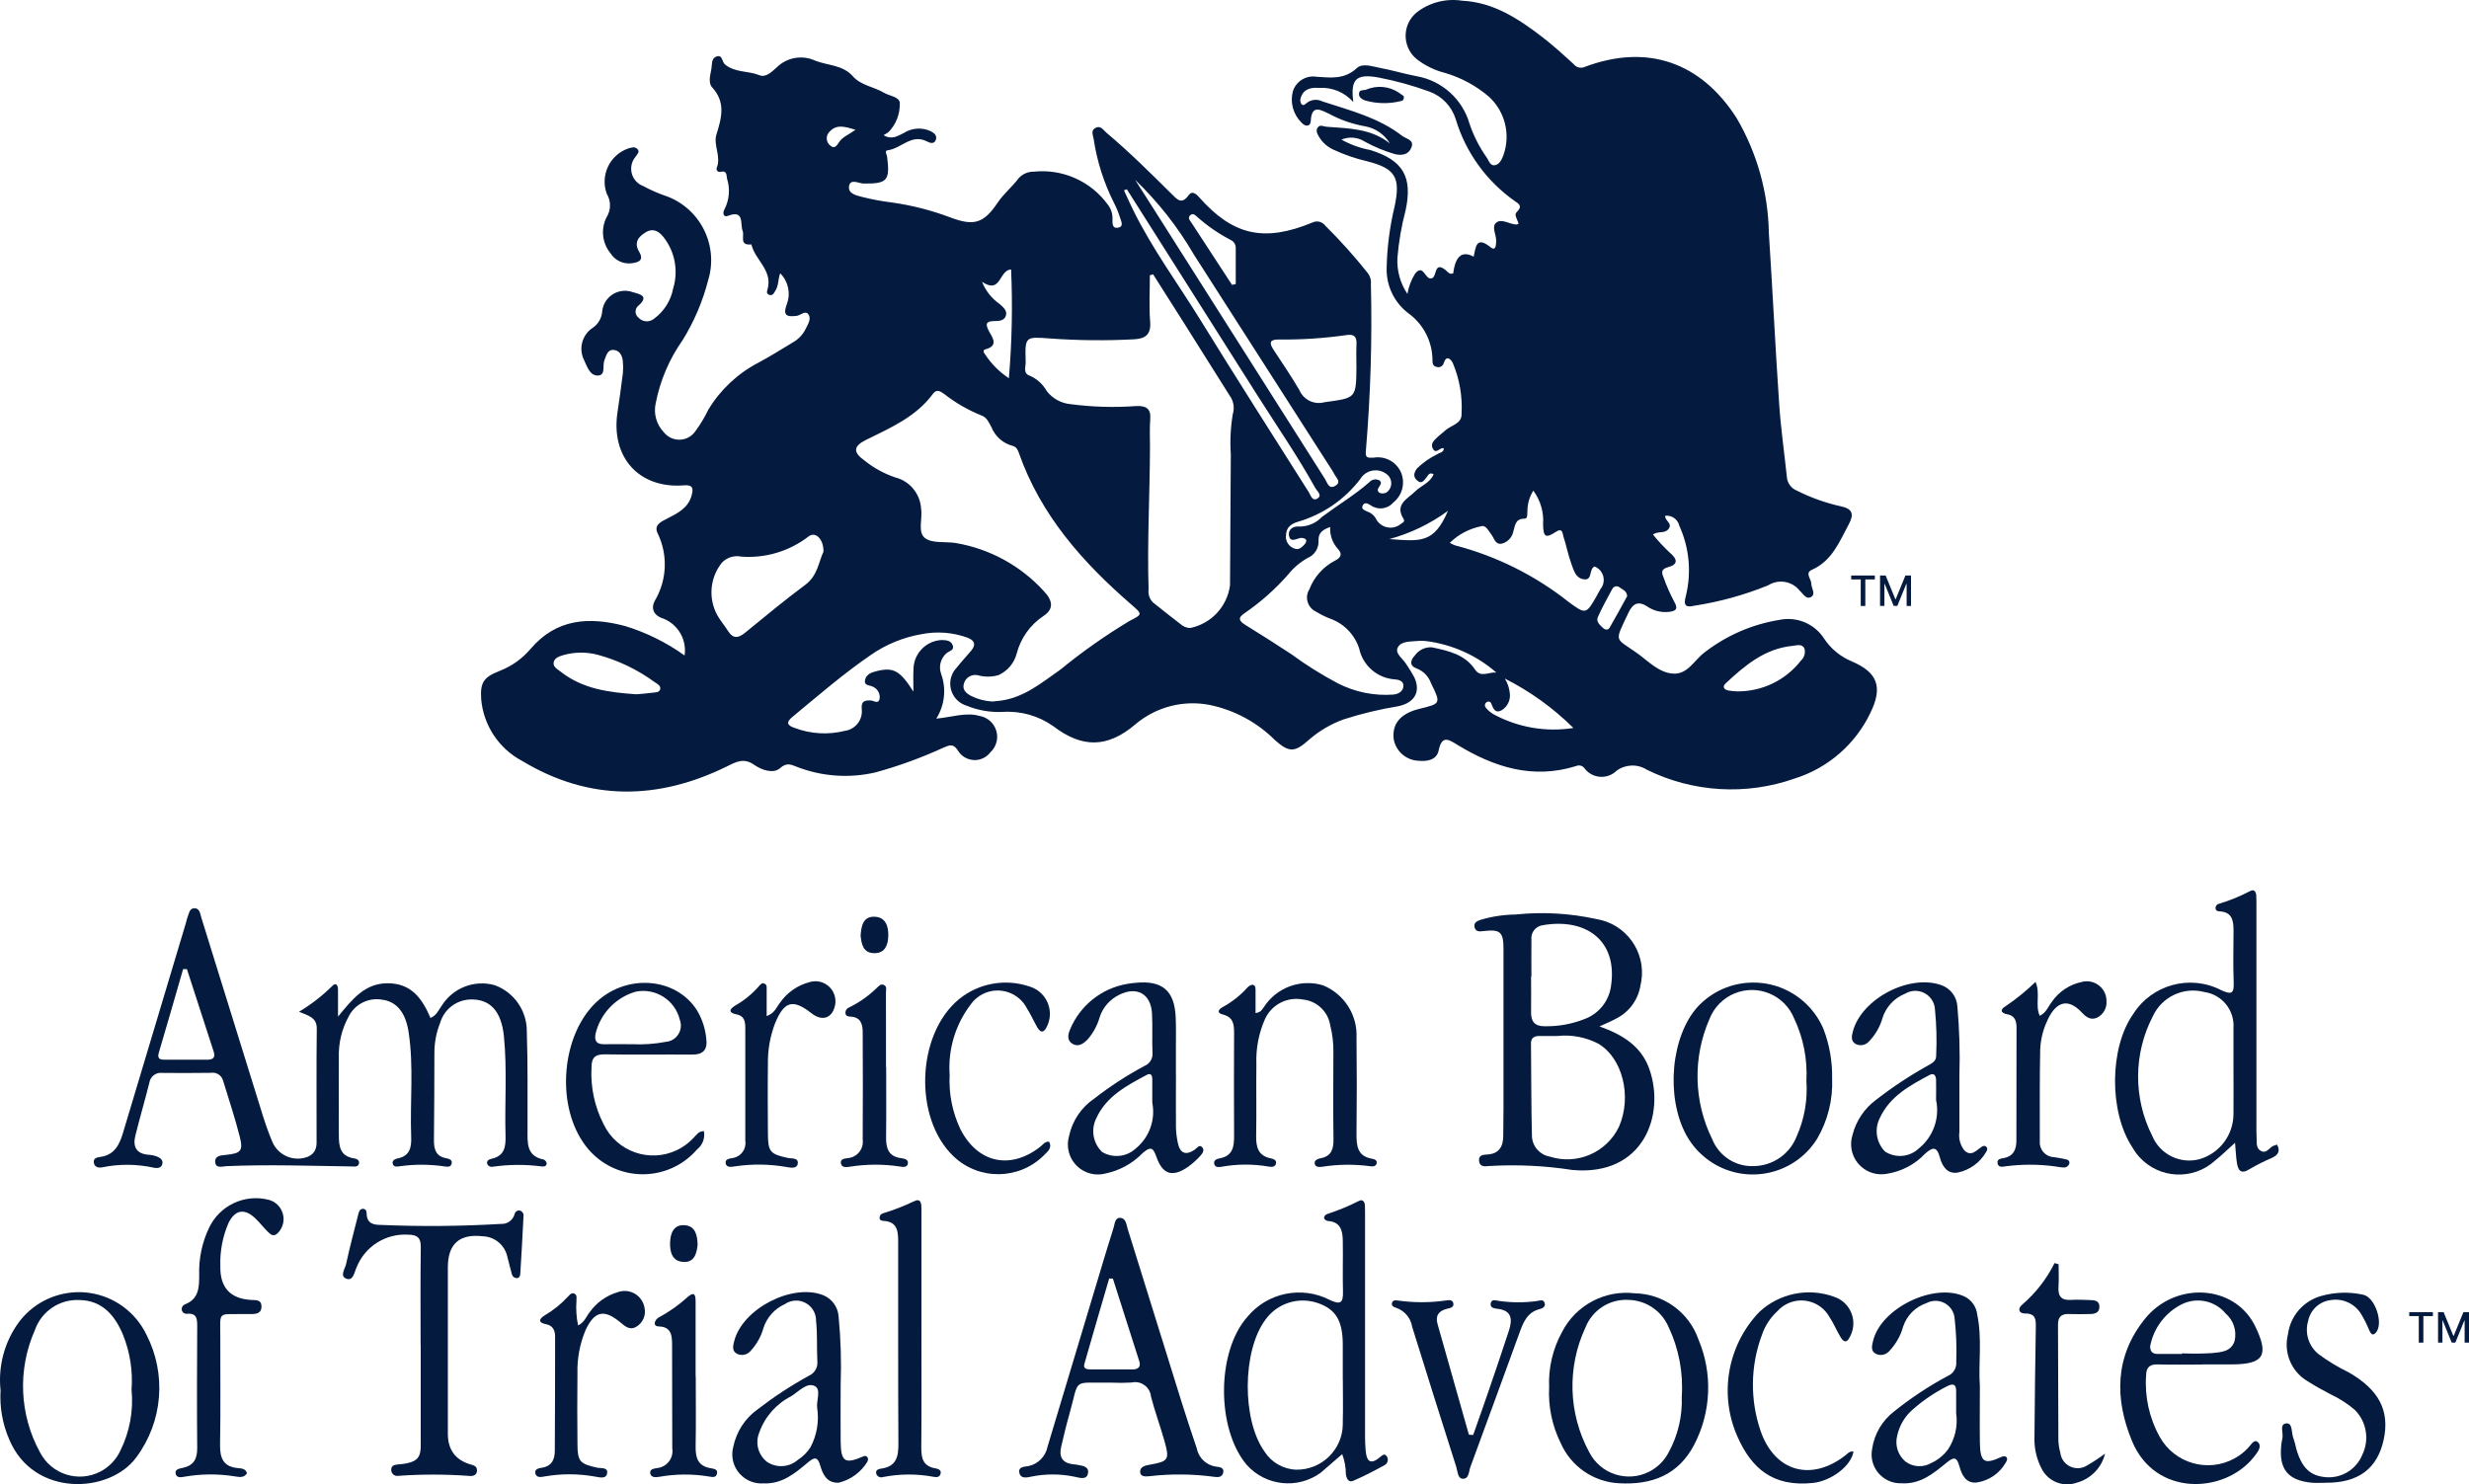 <svg height="113.063" viewBox="0 0 188.017 113.063" width="188.017" xmlns="http://www.w3.org/2000/svg"><g fill="#041a3e"><path d="m113.965 51.242c-1.513-1.324-3.388-2.165-5.383-2.414-.199-.023-.4-.026-.6-.009-.555.063-1.276-.011-1.54.5-.236.461.387.842.635 1.255.225.328.433.668.623 1.018.5 1.074.045 1.93-1.213 2.2-1.41.229-2.8.564-4.16 1-.972.35-1.87.878-2.648 1.557-1.065.949-1.49 1-2.574.041-1.369-1.374-3.113-2.313-5.014-2.7-2.001-.381-4.066.161-5.623 1.474-2.148 1.841-4.09 1.805-6.25.156-1.126-.799-2.493-1.185-3.87-1.093-.934.042-1.866-.119-2.732-.472-.929-.277-1.458-1.255-1.181-2.185.082-.275.23-.526.432-.73.345-.447.741-.853 1.1-1.29.372-.454.249-.769-.288-.977-1.132-.412-2.356-.502-3.536-.262-1.381.242-2.693.783-3.842 1.586-2.09 1.431-4 3.092-5.947 4.7-.525.432-.408.663.166.852 1.221.46 2.553.536 3.819.219.8-.111 1.368-.837 1.285-1.64-.059-.6.183-.689.667-.677.231.006.571.3.683-.086.076-.371-.103-.748-.438-.924-.242-.168-.775-.068-.66-.566.1-.432.513-.566.917-.664 1.239-.3 1.745-.038 2.765 1.571 0-.65-.025-1.157.005-1.661-.011-1.219.95-2.226 2.168-2.272.339.014.7.038.825.422.114.357-.245.409-.446.557-.481.392-.656 1.049-.434 1.628.4 1.125.26 2.372-.378 3.381 1.232-.112 2.252-.507 3.312-.2.876.16 1.458.999 1.298 1.876-.063.347-.238.663-.498.901-.505.653-1.443.773-2.096.268-.147-.113-.271-.253-.366-.411-.345-.542-.628-.421-1.055-.245-1.69.78-3.442 1.419-5.237 1.91-1.987.461-4.066.313-5.968-.424-.434-.159-.754-.372-1.289.1-.519.455-1.409.134-1.965-.254-.791-.551-1.35-.241-2.069.114-5.255 2.587-10.493 2.666-15.582-.4-1.783-.933-2.967-2.711-3.141-4.716-.086-1.292.2-1.679 1.41-2.154.905-.352 1.709-.924 2.34-1.663 1.986-2.338 4.481-2.469 7.185-1.76 1.631.495 3.169 1.255 4.554 2.249.177-1.188-.479-2.343-1.59-2.8-.786-.236-.985-.791-.677-1.368.935-1.572 1.013-3.51.208-5.153-.292-.623.277-.872.723-1.1.808-.411 1.622-.81 1.879-1.794.131-.5.1-.8-.593-.745-3.414.274-5.58-2.136-5.058-5.569.149-.986.285-1.974.408-2.964.029-.297.029-.597 0-.894-.034-.431-.227-.83-.67-.884-.508-.061-.594.432-.737.792-.16.4.123 1.133-.491 1.156s-.826-.682-1.06-1.187c-.436-.877-.138-1.942.69-2.465.401-.283.655-.73.693-1.219.089-.96.938-1.666 1.898-1.577.154.014.306.049.451.103.56.155 1.243.3.392 1.04-.242.21-.267.577-.057.818.023.026.048.051.076.073.306.341.826.382 1.182.093.763-.556 1.286-1.382 1.463-2.309.407-1.331.144-2.777-.707-3.878-.356-.474-.808-.747-1.372-.41s-.928.782-.514 1.481c.389.654-.021.815-.559.884-.646.085-1.282-.216-1.626-.769-.629-.772-.744-1.843-.293-2.731.345-.549.349-1.247.011-1.8-.503-1.394.22-2.931 1.614-3.434.015-.006.031-.011.046-.016.222-.06.473-.15.664.038.24.236-.011.4-.12.594-.508.59-.441 1.481.15 1.988.13.112.28.199.442.258.496.269 1.012.5 1.544.691 2.704.866 4.213 3.742 3.39 6.459-.414 1.612-1.069 3.153-1.943 4.57-1.019 1.443-1.721 3.086-2.057 4.821-.175.794.058 1.622.623 2.207.512.646 1.451.755 2.097.243.122-.097.229-.213.316-.343.373-.509.698-1.052.971-1.621.915-1.517 2.23-2.753 3.8-3.572.907-.486 1.781-1.035 2.663-1.568.407-.232.736-.58.944-1 .169-.355.456-.772.22-1.115s-.591.069-.9.108c-.754.094-1.074-.021-.746-.9.307-.813.108-1.73-.508-2.343-.172.474-.115.924-.351 1.3-.127.2-.217.458-.508.332-.241-.1-.124-.313-.078-.511.323-1.382-.984-2.156-1.255-3.32-.968.1-.5-.638-.673-1.05-.192-.466.169-1.626-1.116-1.124-.355.139-.424-.244-.252-.515.365-.719.432-1.554.185-2.322-.048-.272 0-.647-.5-.517-.124.036-.253-.035-.289-.159-.013-.046-.012-.096.004-.141.358-.864-.273-1.741-.023-2.539.4-1.287.725-2.456-.337-3.613-.287-.312-.142-.9-.05-1.362.069-.346-.029-.809.38-.964.481-.182.422.395.65.589.765.647 1.778.48 2.638.83.495.2.961-.289 1.3-.587.771-.771 1.941-.981 2.932-.527.965.386 2.1.31 2.883 1.2.607.69 1.592.79 2.358 1.246.44.263 1.278.316 1.209.871.006.793-.3 1.556-.853 2.124-.122.087-.249.166-.381.238.617.379 1.067.066 1.52-.153.626-.408 1.42-.46 2.094-.138.245.134.471.317.372.626-.119.371-.438.27-.662.152-1.188-.63-1.975.531-2.993.66-.3.037-.084.32-.062.491.232 1.832.006 2.064-1.776 2.048-.372 0-1.013-.4-1.12.184-.111.608.593.729 1.05.85.709.178 1.429.312 2.155.4 1.549.214 3.069.602 4.531 1.157 1.763.659 2.511.453 3.573-1.127.47-.7 1.121-1.218 1.617-1.883.296-.319.713-.495 1.148-.486 2.189-.229 4.334.728 5.627 2.509.25.316.377.711.357 1.113 0 .3-.029.713.39.651.535-.08.248-.526.176-.8-.119-.379-.271-.747-.453-1.1-.766-1.515-1.285-3.143-1.539-4.821-.038-.311-.266-.687.141-.893.389-.2.6.183.835.384 1.736 1.455 3.335 3.055 4.944 4.644.42.414.764.866 1.309.1.252-.352.552-.117.809.174 2.568 2.9 4.938 3.433 8.626 1.908.335-.159.735-.061.958.235 1.159 1.147 2.247 2.362 3.261 3.639.178.242.257.543.222.841.102 4.221-.026 8.445-.381 12.652-.06.554.1.57.579.549.851-.148 1.697.287 2.071 1.066.375.819.143 1.789-.563 2.349-.432.504-1.177.597-1.719.214-.213-.133-.454-.269-.6-.008-.165.291.128.384.339.482.253.084.471.25.619.472.274.634 1.01.925 1.644.651.111-.048.214-.112.306-.189.139-.094.317-.172.19-.373-.7-1.12.313-1.525.883-2.091.448-.446 1.139-.646 1.407-1.313-.313-.166-.4.056-.513.2-.207.26-.392.616-.777.244-.3-.29-.186-.6.03-.892.453-.439.973-.803 1.541-1.077.175-.124.47-.117.5-.441-.286-.144-.58.5-.839.019-.2-.381.089-.622.325-.853.19-.185.412-.337.605-.52.436-.416 1.29-.506 1.257-1.28.076-1.332-.155-2.664-.676-3.892-.133-.248-.468-.622-.678.011-.052.227-.277.369-.504.317-.013-.003-.026-.007-.039-.011-.354-.075-.313-.362-.32-.633-.043-1.385-.731-2.669-1.86-3.472-1.047-.808-1.651-2.063-1.629-3.386.031-1.597.235-3.186.61-4.739.462-2.209.062-2.887-2.113-3.437-.873-.204-1.723-.497-2.536-.876-.46-.204-.846-.544-1.105-.975-.133-.232-.287-.489-.088-.737.177-.221.423-.055.648-.037 1.682.128 3.395.124 4.832 1.271-.407-.678-1.083-1.151-1.86-1.3-.98-.169-1.926-.498-2.8-.973-.544-.242-1.3-.751-1.362.536-.022.5-.446.461-.708.148-.634-.619-.885-1.532-.657-2.388.247-.769 1.023-1.238 1.819-1.1 1.09.072 2.114.208 3.042-.655.442-.411 1.166-.132 1.745-.027.947.173 1.874.46 2.821.638 1.917.339 3.476 1.738 4.02 3.607.306.915.744 1.781 1.3 2.569.18.242.269.7.685.592.323-.087.481-.445.6-.756.564-1.578.122-3.339-1.118-4.465-.966-.821-2.093-1.431-3.309-1.792-.777-.194-1.506-.545-2.143-1.03-.998-.786-1.169-2.232-.383-3.23.1-.127.213-.243.337-.346.984-.766 2.24-1.092 3.472-.9 2.389.121 4.273 1.366 6.082 2.751.843.646 1.63 1.366 2.414 2.084.205.26.563.344.862.2 4.722-1.772 8.817-.367 11.542 3.9 1.556 2.653 2.402 5.663 2.457 8.738.283 4.346.491 8.7.786 13.044.125 1.854.39 3.7.585 5.548.029.47.327.88.765 1.053 1.069.539 2.202.942 3.371 1.2.835.178 1.007.572.585 1.355-.723 1.342-1.269 2.787-2.814 3.476-.557.248-.047.693-.046 1.047s.356.784 0 1.011c-.388.248-.625-.246-.883-.47-.578-.73-1.614-.905-2.4-.407-1.812.738-3.705 1.26-5.639 1.556-.635.155-.833-.031-.633-.733.444-1.791.27-3.678-.493-5.358-.112-.489-.571-.818-1.07-.767-.078.374.6.57.239 1.018-.3.371-.756.123-1.18.415.397.491.827.953 1.288 1.385.6.5.631.9-.131 1.1-.574.151-.488.438-.345.793.221.625.488 1.233.8 1.819.359.611.1.746-.444.8-.57.051-1.139-.098-1.611-.421-.7-.454-1.1-.188-1.409.457-1.118 2.368-1.067 1.871.7 3.141.828.6 1.587 1.425 2.649 1.518 1.16.1 1.657-1.054 2.455-1.627 1.664-1.286 3.624-2.134 5.7-2.466 1.311-.266 2.652.298 3.378 1.421.514.778 1.249 1.385 2.111 1.742 1.965.838 2.375 1.947 1.433 3.892-1.143 2.412-3.241 4.237-5.789 5.034-3.685 1.298-7.737 1.057-11.242-.669-.71-.454-1.626-.427-2.307.069-.643.633-1.677.624-2.309-.018-.059-.06-.113-.124-.162-.192-.154-.187-.416-.243-.634-.137-3.291 1.02-6.227.08-9.025-1.624-.634-.386-1.173-.781-1.423.427-.158.765-.935.862-1.639.781-.888-.081-1.615-.74-1.783-1.616-.152-1.185.509-1.976 1.946-2.329 1.65-.4 1.655-.407.894-1.953-.179-.507-.567-.913-1.066-1.114-.585-.2-.533-.611-.166-1 .297-.42.792-.655 1.305-.62 1.234.267 2.5.524 3.284 1.7.427.641 1.076.155 1.626.218m-26.148-30.328-.246.071c0 1.177-.071 2.36.022 3.53.078.988-.361 1.3-1.237 1.347-2.125.111-4.254.09-6.376-.063-1.91-.14-1.924-.168-1.866 1.784.01.353-.217.879.3 1.045.553.237 1.012.651 1.305 1.177.448.577 1.117.939 1.844 1 1.649.215 3.316.262 4.974.14.739-.028 1.13.18 1.063 1.006-.056.694-.017 1.4-.019 2.094-.01 3.62-.22 7.239-.107 10.861-.051.365.072.733.332.994.696.562 1.399 1.116 2.109 1.661.199.181.457.285.726.291 1.601-.326 2.819-1.631 3.034-3.251.026-3.324.033-6.648.061-9.971-.071-1.026-.02-2.057.151-3.071.15-.489.056-1.02-.251-1.429-1.186-1.883-2.371-3.767-3.556-5.652-.751-1.191-1.505-2.379-2.262-3.566m-12.235 32.539c.226-.024.425-.04.622-.066 1.8-.239 3.138-1.376 4.548-2.361 1.671-1.366 3.438-2.61 5.288-3.722.983-.495.965-.506.116-1.241-3.709-3.213-6.9-6.811-8.561-11.545-.093-.265-.212-.488-.514-.548-.715-.2-1.296-.721-1.573-1.41-.194-.343-.342-.749-.755-.892-1.018-.408-1.974-.959-2.838-1.635-.273-.193-.571-.414-.86-.021-1.3 1.767-3.24 2.593-5.116 3.521-.946.468-.994.932-.1 1.563.699.565 1.494 1.001 2.346 1.288 1.099.28 1.893 1.238 1.963 2.37.128.773-.293 1.813.314 2.26.559.41 1.532.241 2.317.365 2.578.434 4.936 1.718 6.7 3.647.758.787.753 1.419-.03 1.925-1.002.671-1.721 1.687-2.021 2.855-.19.719-.692 1.317-1.367 1.629-.512.154-1.056.161-1.572.022-.477-.122-.963.166-1.085.643v.004c-.138.481.215.744.574.933.5.245 1.044.386 1.6.417m27.471-45.677c-.659-.738-1.622-1.13-2.609-1.064-.61-.046-1.22.083-1.4.828-.03.127-.012.262.052.376.135.2.288.064.409-.046.345-.279.822-.328 1.217-.125 2.1.689 4.269 1.226 6.068 2.624.317.246.934.283.7.884-.215.541-.7.632-1.253.506-.797-.233-1.566-.552-2.294-.952-.53-.344-1.197-.402-1.779-.154.686.381 1.429.649 2.2.793 2.486.771 3.234 2.034 2.685 4.589-.315 1.188-.524 2.401-.624 3.626-.051.973.217 1.936.763 2.743.092-.553.293-1.083.592-1.557.65-.763.738.514 1.257.372.42-.115.154-1.337 1.05-.636.172.135.3.374.589.255q.245-1.984 1.555-1.269c.16-.69.174-1.624 1.278-.725.424.345.427-.2.437-.46.019-.486-.39-1.111.022-1.421s1 .142 1.518.158c.057 0 .115-.045.173-.072-.257-.632-.326-.7-.1-.93.4-.41.1-.585-.174-.77-2.171-1.518-3.765-3.726-4.523-6.264-.307-.974-1.052-1.749-2.013-2.095-1.246-.455-2.527-.81-3.83-1.062-1.76-.327-2.174.127-1.954 1.848m-1.762 32.383c-.573.212-.919.428-.886 1.077.019.554-.306 1.062-.817 1.276-.578.322-1.088.754-1.5 1.271-.964 1.099-2.061 2.075-3.264 2.906-.629.4-.465.64.06.962 1.16.711 2.306 1.447 3.444 2.192 1.124.826 2.307 1.568 3.54 2.22 1.306.671 2.772.969 4.236.861.382-.042.745-.23.766-.656.019-.374-.353-.482-.637-.5-1.34-.082-2.459-1.05-2.735-2.363-.347-1.062-1.169-1.901-2.223-2.27-.37-.145-.727-.323-1.066-.532-.589-.271-.846-.969-.575-1.557.02-.044.043-.087.069-.129.358-.939 1.046-1.715 1.935-2.183.456-.228.619-.5.247-.9-.414-.455-.628-1.057-.593-1.671m-38.583 1.855c0-.983-.642-1.548-1.155-1.125-1.461 1.122-3.285 1.664-5.122 1.521-.53-.106-1.078.066-1.453.456-.934 1.156-1.065 2.766-.329 4.057.231.4.539.756.785 1.148.382.608.78.563 1.3.141 1.515-1.24 3.024-2.491 4.595-3.658.943-.7 1.012-1.763 1.386-2.54m58.709 1.147c-.459.212-.121 1.079-.823.979-.624-.089-.765-.7-.942-1.181-.254-.681-.381-1.409-.612-2.1-.063-.19-.042-.674-.559-.337-.792.518-.97.405-.982-.574.066-.916-.198-1.825-.745-2.562-.288.46-.443.991-.449 1.534-.021.222.042.6-.213.6-.716 0-.718.508-.86.975-.087.437-.408.79-.834.919-.545.133-.614-.4-.839-.685s-.426-.759-.8-.625c-.893.182-1.713.618-2.363 1.257.127.078.261.142.4.193 3.159.823 6.112 2.297 8.669 4.327 1.274.937 1.317.931 2.112-.468.1-.173.182-.355.289-.523.387-.468.322-1.161-.146-1.549-.09-.074-.19-.134-.298-.176m-18.139-15.236c0-.565-.023-1.13.006-1.693s-.167-.789-.753-.7c-1.709.245-3.434.359-5.16.339-.655-.007-.777.213-.42.757.673 1.026 1.368 2.041 1.985 3.1.315.738 1.125 1.131 1.9.922 2.409-.339 2.421-.256 2.444-2.721m-16.85-14.215c.497.781.994 1.56 1.489 2.337 4.321 6.818 8.644 13.634 12.97 20.448.168.265.276.812.779.517s.053-.621-.084-.915c-.092-.177-.197-.347-.312-.509-3.458-5.4-6.916-10.797-10.373-16.192-1.219-2.095-2.724-4.01-4.471-5.691m-.631.717-.22.082c.217.47.427.945.654 1.411 1.48 3.032 3.488 5.732 5.246 8.591 2.685 4.352 5.436 8.665 8.172 12.986.151.238.276.763.7.456.326-.238-.069-.532-.2-.766-1.334-2.418-2.908-4.687-4.383-7.018-3.319-5.248-6.642-10.494-9.967-15.737m-37.369 38.465c.394-.036.824-.061 1.249-.122.217-.031.529-.005.583-.278.051-.254-.212-.388-.4-.512-1.312-.962-2.79-1.674-4.36-2.1-.837-.219-1.716-.216-2.551.007-.323.1-.7.192-.794.527-.107.381.282.562.53.758 1.677 1.322 3.674 1.574 5.746 1.717m83.811-.221c1.907.028 3.716-.84 4.886-2.346.256-.229.359-.584.266-.914-.176-.394-.593-.237-.891-.208-2.113.2-3.637 1.486-5.1 2.851-.295.274-.129.48.2.55.213.037.429.059.645.067m-12.448 2.789c-1.533-1.52-3.295-2.791-5.222-3.765.227.367.36.784.388 1.214.028.476-.205.93-.607 1.186-.526.3-.67-.127-.821-.514-.05-.114-.183-.165-.297-.115-.014.006-.028.014-.04.023-.132.072-.181.238-.109.37.012.022.027.042.044.06.166.205.37.377.6.506 1.853 1 3.984 1.364 6.064 1.035m-45.035-33.989c.271.687.74 1.279 1.347 1.7.272.244.61.508.46.916-.131.359-.534.376-.86.379-.662.006-.71.224-.412.78.251.468.756 1.1-.276 1.372-.248.066-.115.276-.022.39.473.721 1.089 1.338 1.808 1.814.234-2.757.29-5.526.169-8.29-.937.045-.742 1.926-2.214.943m19.035.234.286-.064v-2.738c.008-.272-.15-.521-.4-.628-.911-.475-1.76-1.06-2.528-1.742-.147-.126-.307-.315-.512-.152-.268.213-.044.421.074.6 1.023 1.577 2.05 3.151 3.083 4.722m4.1 19.134c-.02.446.27.847.7.968.274.1.5-.1.693-.3.122-.124.228-.31.106-.435-.135-.089-.302-.115-.458-.071-.317.084-.707.312-.8-.178-.1-.507.359-.754.75-.707.664.015 1.303-.252 1.759-.736 1.194-.892 2.482-1.658 3.608-2.645.183-.208.482-.27.733-.152.3.174.068.391-.039.586-.086.11-.066.269.044.355.027.021.058.036.091.045.156.042.322.027.469-.042.392-.273.489-.812.216-1.204-.061-.088-.139-.164-.228-.224-.606-.447-1.459-.317-1.906.289-.028.039-.055.079-.079.12-1.184 1.546-2.828 2.677-4.695 3.229-.577.165-.959.441-.956 1.1m25.98 4.582c-.015-.383-.318-.493-.554-.655-.149-.138-.382-.129-.52.02-.028.031-.051.066-.068.104-.376.694-.757 1.388-1.083 2.107-.163.358.139.612.381.838.166.155.387.195.509-.013.463-.795.9-1.607 1.335-2.4m-18.108-4.35c2.374.17 3.391.351 4.466-2.152-1.344.985-2.858 1.714-4.466 2.152m-40.651-31.178c-.781-.23-1.428-.449-1.966.136-.285.262-.303.705-.041.989.024.026.05.051.078.073.355.32.536-.055.687-.272.277-.4.722-.548 1.242-.926"/><path d="m22.775 77.061c.915-.547 1.761-1.202 2.519-1.952.312-.317.446-.042.446.289v2.039c1.129-1.384 2.066-2.535 3.767-2.542 1.814-.007 2.641 1.161 3.275 2.642.484-.2.629-.638.872-.959.853-1.338 2.479-1.964 4.009-1.541 1.49.539 2.475 1.963 2.454 3.547.086 2.492.046 4.988.055 7.482 0 .973-.1 1.994 1.225 2.254.119.049.205.154.231.28.013.212-.192.273-.348.251-1.25-.167-2.518-.16-3.766.02-.172.037-.345-.054-.411-.217-.075-.262.157-.352.342-.393.978-.217 1.075-.917 1.052-1.753-.07-2.525.129-5.056-.123-7.577-.193-1.931-1.073-2.856-2.572-2.8-1.066.04-1.986.758-2.285 1.781-.297.744-.445 1.539-.437 2.34-.005 2.2-.009 4.39-.034 6.585-.008.708.147 1.249.951 1.39.222.039.495.134.382.452-.081.23-.321.2-.517.169-1.118-.167-2.253-.174-3.373-.02-.22.023-.511.112-.584-.2-.056-.24.192-.354.375-.39.945-.186 1.064-.853 1.033-1.653-.1-2.655.208-5.323-.195-7.967-.236-1.55-.95-2.347-2.056-2.478-1.02-.162-2.028.35-2.5 1.268-.533.966-.795 2.058-.758 3.161-.015 1.963.007 3.925 0 5.888 0 .859.092 1.613 1.156 1.776.167.025.431.117.381.373-.06.306-.317.247-.558.243-3.177-.044-6.354-.16-9.532-.022-.322.013-.84.213-.862-.342-.018-.467.451-.479.823-.517 1.127-.118 1.319-.3 1.051-1.369-.363-1.449-.844-2.868-1.278-4.3-.117-.401-.515-.651-.927-.581-1.23.014-2.461.02-3.691.007-.483-.066-.928.272-.995.755-.339 1.353-.734 2.692-1.069 4.046-.2.831.093 1.366 1.016 1.434.198.009.394.046.581.111.249.1.524.243.469.563-.059.339-.383.368-.638.315-1.3-.289-2.646-.3-3.951-.032-.256.054-.571 0-.63-.336-.064-.372.247-.422.511-.461 1.056-.152 1.436-.923 1.708-1.833 1.595-5.348 3.197-10.694 4.806-16.038.028-.13.063-.258.106-.384.113-.265.136-.658.492-.681.443-.027.466.411.558.707 1.561 5.012 3.118 10.025 4.671 15.039.207.666.44 1.326.707 1.97.343.895 1.247 1.446 2.2 1.341.7-.075 1.2-.422 1.2-1.2.006-2.894-.022-5.788.015-8.681.011-.849-.61-.985-1.351-1.295m-8.541-3.248h-.287c-.614 2.123-1.219 4.248-1.85 6.366-.131.442.063.534.425.535h3.278c.43 0 .62-.17.475-.616-.683-2.097-1.363-4.195-2.041-6.292"/><path d="m121.803 78.182c1.837.648 3.212 1.564 3.8 3.257 1.221 3.483-.445 8.177-5.869 7.677-2.099-.327-4.227-.427-6.348-.3-.3.037-.724.081-.757-.409-.028-.418.3-.454.613-.469.878-.041 1.218-.565 1.231-1.377.011-.731.02-1.463.02-2.194v-12.069c0-1.311-.24-1.524-1.5-1.381-.314.035-.629.085-.709-.316-.07-.347.24-.46.477-.543.862-.254 1.754-.388 2.652-.4 2.053-.214 4.127-.098 6.143.344 2.255.36 3.792 2.479 3.432 4.734-.017.107-.038.213-.063.318-.175 1.103-.876 2.053-1.879 2.545-.34.191-.708.333-1.251.585m-3.183.727h-1.395c-.38 0-.635.133-.631.576.024 2.358.016 4.717.073 7.074.039.764.6 1.4 1.353 1.536 2.083.669 4.339-.306 5.279-2.281 1-2.293.268-5.247-1.59-6.325-.951-.492-2.025-.694-3.089-.581m-2.009-4.535h-.01c0 .9.015 1.8 0 2.694-.017.74.277 1.112 1.056 1.1 1.033.018 2.059-.169 3.019-.55 1.056-.389 1.82-1.317 2-2.428.581-3.6-1.96-5.305-5.237-4.709-.518.095-.873.577-.812 1.1-.013.931 0 1.862 0 2.793"/><path d="m170.203 87.044c-.6.54-1.044.977-1.528 1.361-1.664 1.515-4.242 1.393-5.757-.271-.205-.226-.385-.473-.534-.739-1.788-2.695-1.757-7.584.065-10.161 1.423-2.242 4.32-3.031 6.684-1.82.845.4 1 .227.964-.626-.051-1.3-.013-2.6-.011-3.892 0-.75-.088-1.43-1.064-1.478-.129-.006-.271-.032-.3-.2-.031-.173.081-.339.253-.376.827-.249 1.628-.577 2.392-.978.279-.146.435.057.45.337.015.3.012.6.012.9v16.468c0 .366-.008.733.014 1.1s-.056.782.321.993c.427.24.633-.232.942-.378.095-.039.192-.072.291-.1.283.515.064.8-.391 1.013-.581.247-1.145.531-1.69.85-.683.438-.89.09-.979-.505-.064-.422-.08-.852-.137-1.5m-.119-5.554v-3.186c.093-1.353-.874-2.548-2.216-2.739-1.582-.418-3.236.359-3.924 1.844-1.48 2.852-1.498 6.242-.047 9.109.589 1.422 2.146 2.182 3.63 1.771 1.509-.453 2.546-1.837 2.558-3.412.011-1.128 0-2.257 0-3.385"/><path d="m102.215 110.756c-.6.519-1.116.976-1.644 1.423-1.762 1.28-4.208 1.011-5.65-.621-2.289-2.736-2.3-8.6.08-11.268 1.526-1.834 4.118-2.366 6.244-1.283.8.384 1.051.272 1.025-.621-.038-1.3.011-2.592-.015-3.888-.014-.73-.155-1.416-1.1-1.491-.123-.009-.236-.072-.308-.173-.067-.19.1-.325.25-.373.821-.266 1.619-.596 2.388-.987.277-.143.435.044.452.33.014.231.013.464.013.7v16.948c0 .331.016.664.043.994.063.756.285 1.211 1.084.556.137-.113.336-.327.5-.11.164.196.138.488-.059.652-.022.018-.045.034-.069.048-.783.432-1.578.85-2.4 1.2-.372.159-.512-.188-.56-.507-.001-.522-.097-1.04-.281-1.529m.051-5.623h-.005v-2.687c0-1.847-.532-2.734-1.924-3.2-1.463-.496-3.077.025-3.974 1.283-1.761 2.373-1.793 7.639-.054 10.047.529.826 1.432 1.338 2.412 1.37 1.933.023 3.519-1.524 3.542-3.457 0-.058 0-.117-.002-.175.03-1.061.005-2.123.005-3.185"/><path d="m84.666 105.314c-3.142.054-2.416-.447-3.252 2.477-.228.8-.414 1.608-.606 2.416-.182.765.1 1.229.9 1.325.066.008.134.006.2.02.412.087 1.031.093.948.643-.09.592-.688.347-1.078.276-1.075-.218-2.182-.216-3.256.006-.364.081-.815.162-.9-.309s.406-.438.708-.5c.734-.161 1.302-.744 1.444-1.483 1.267-4.23 2.537-8.459 3.811-12.686.4-1.335.8-2.672 1.22-4 .093-.292.094-.771.52-.734s.451.524.555.859c1.376 4.405 2.748 8.811 4.115 13.219.366 1.172.758 2.337 1.147 3.5.152.742.768 1.3 1.522 1.376.277.025.573.1.483.467-.078.319-.372.352-.648.308-1.646-.226-3.313-.244-4.963-.053-.27.025-.7.069-.713-.324s.375-.489.713-.548c1.44-.251 1.54-.38 1.152-1.767-.322-1.15-.741-2.273-1.038-3.428-.066-.669-.662-1.159-1.331-1.093-.055.005-.109.014-.163.027-.498.029-.996.032-1.494.008m.086-7.924-.283-.009c-.632 2.169-1.273 4.335-1.889 6.509-.11.39.226.415.495.417 1.059.007 2.118 0 3.178 0 .417 0 .646-.188.511-.617-.663-2.1-1.34-4.2-2.012-6.3"/><path d="m32.03 102.468c0-2.5-.022-4.989.014-7.483.01-.711-.273-.924-.929-.939-1.718-.119-3.318.883-3.959 2.482-.169.354-.248 1.042-.748.881-.577-.185-.132-.759-.051-1.133.266-1.232.589-2.452.9-3.674.055-.216.095-.524.375-.527.32 0 .273.3.3.528.061.572.519.684.944.694 3.088.136 6.181.111 9.267-.072.481.032.918-.28 1.045-.745.031-.173.19-.294.365-.278.206.033.346.227.313.433v.006c-.07 1.461-.155 2.92-.245 4.38-.01.159-.059.34-.284.333-.174-.006-.322-.13-.357-.3-.127-.447-.23-.9-.35-1.35-.197-.876-.962-1.508-1.859-1.536q-2.665-.315-2.666 2.363v12.673q0 1.845 1.746 2.346c.235.067.458.127.472.422.017.37-.274.472-.531.452-1.821-.136-3.65-.14-5.471-.01-.247.041-.481-.127-.522-.374-.005-.033-.007-.067-.005-.101 0-.3.24-.371.484-.389 1.95-.146 1.756-.768 1.76-2.2.006-2.295 0-4.59 0-6.885l-.007.003z"/><path d="m95.616 77.162c.43-.055.509-.3.645-.476.964-1.471 2.777-2.138 4.464-1.643 1.627.65 2.662 2.261 2.575 4.011.028 2.426.028 4.852 0 7.279-.009.933.056 1.751 1.212 1.933.147.024.352.1.327.311-.031.26-.268.285-.458.259-1.216-.167-2.449-.157-3.662.031-.214.033-.535.062-.6-.213s.228-.387.448-.43c.838-.161.99-.715.979-1.47-.03-2.194-.014-4.388-.007-6.582.012-.698-.068-1.394-.24-2.071-.167-1.06-1.032-1.871-2.1-1.97-1.189-.225-2.377.396-2.873 1.5-.472 1.069-.694 2.232-.651 3.4-.023 1.828.016 3.657-.017 5.484-.015.856.148 1.52 1.111 1.717.189.038.437.115.405.359-.04.3-.315.311-.547.27-1.21-.21-2.448-.204-3.656.019-.206.036-.438.023-.5-.206-.09-.321.216-.405.414-.442.994-.19 1.1-.892 1.092-1.722-.016-2.626-.01-5.252 0-7.878 0-.649-.089-1.167-.855-1.356-.51-.126-.325-.408.006-.577.7-.384 1.33-.884 1.864-1.479.1-.107.291-.232.41-.207.239.051.207.3.209.5.006.542 0 1.085 0 1.648"/><path d="m89.55 81.863c0 1.33-.012 2.661 0 3.991.009.397.056.792.138 1.18.156.783.572 1.015 1.278.547.178-.118.353-.439.578-.2s0 .51-.171.695c-.269.293-.567.559-.889.793-1.187.825-1.95.615-2.426-.765-.264-.764-.482-.754-1.043-.275-.769.793-1.758 1.336-2.84 1.559-1.224.314-2.471-.424-2.785-1.648-.103-.402-.095-.824.024-1.222.246-1.152.927-2.165 1.9-2.828 1.208-.941 2.493-1.777 3.842-2.5.404-.165.651-.576.606-1.01-.044-1 .021-2-.037-2.992-.088-1.5-1.166-2.089-2.511-1.407-.695.341-1.224.946-1.469 1.68-.178.643-.501 1.237-.944 1.736-.319.315-.7.582-1.15.3-.428-.272-.313-.728-.164-1.085.754-1.818 2.386-3.125 4.325-3.464.229-.044.46-.074.692-.089 2.009-.193 2.934.6 3.025 2.614.033.731.015 1.463.017 2.195s0 1.463 0 2.195m-1.8 2.118v-1.793c0-.291-.119-.477-.421-.315-1.526.818-3.078 1.624-3.845 3.31-.427.861-.245 1.9.449 2.565.825.491 1.875.376 2.575-.281 1.024-.845 1.5-2.184 1.241-3.486"/><path d="m150.77 105.488c0 1.617-.021 3.013 0 4.408.027 1.484.334 1.675 1.612 1.089.108-.061.237-.075.356-.039.176.114.1.306.012.443-.462.827-1.281 1.392-2.217 1.532-.838.091-1.149-.6-1.324-1.246-.206-.764-.471-.676-.984-.256-1 .816-1.98 1.649-3.433 1.561-1.214.038-2.23-.916-2.267-2.13-.005-.169.009-.338.042-.504.169-1.131.773-2.152 1.682-2.846 1.27-1.019 2.631-1.919 4.066-2.689.438-.178.705-.623.656-1.093.042-1.094.001-2.189-.122-3.277-.057-.804-.755-1.41-1.56-1.353-.205.015-.404.072-.585.169-.835.281-1.49.936-1.771 1.77-.194.708-.561 1.356-1.067 1.888-.249.285-.657.371-1 .212-.422-.2-.32-.6-.236-.965.58-2.511 4.623-4.483 6.957-3.415.548.262.921.791.984 1.395.381 1.845.082 3.713.193 5.346m-1.8 2.205c0-.751-.006-1.215 0-1.679.01-.617-.243-.663-.736-.4-.918.465-1.773 1.045-2.545 1.725-.615.518-1.039 1.227-1.207 2.013-.192.727.056 1.499.635 1.979.576.426 1.352.465 1.968.1.517-.237.962-.605 1.291-1.069.511-.79.724-1.736.6-2.669"/><path d="m64.017 105.422c0 1.683-.015 3.046 0 4.408.021 1.5.331 1.7 1.65 1.134.13-.056.244-.112.358 0s.072.234.032.366c-.485.804-1.27 1.382-2.182 1.605-.89.047-1.208-.6-1.409-1.289-.19-.652-.4-.708-.928-.265-.987.829-1.968 1.674-3.417 1.607-1.221.077-2.274-.85-2.352-2.072-.015-.236.008-.472.068-.7.232-1.154.893-2.177 1.85-2.862 1.237-.954 2.545-1.812 3.913-2.565.431-.188.691-.633.642-1.1-.056-1.027.014-2.066-.1-3.084.014-.837-.653-1.526-1.49-1.54-.32-.005-.633.091-.895.275-.768.346-1.354.999-1.615 1.8-.179.642-.506 1.234-.955 1.727-.253.331-.707.433-1.078.243-.385-.218-.292-.6-.194-.975.643-2.467 4.437-4.415 6.783-3.477.66.274 1.109.896 1.161 1.609.165 1.712.218 3.432.159 5.151m-1.789 1.794c-.083-.461.32-1.364-.168-1.627-.608-.328-1.238.406-1.806.763-1.138.574-2.011 1.566-2.435 2.768-.331.797-.084 1.717.6 2.242.717.472 1.659.414 2.313-.141.393-.25.728-.582.982-.972.495-.929.674-1.993.511-3.033"/><path d="m149.21 81.925v4.293c-.072.501.064 1.009.378 1.406.515.506.9.009 1.295-.257.116-.078.243-.132.36-.026.163.146.071.305-.021.443-.463.784-1.234 1.339-2.125 1.528-.813.142-1.2-.49-1.379-1.165-.231-.853-.552-.775-1.123-.267-.784.829-1.824 1.369-2.952 1.534-1.253.21-2.439-.636-2.648-1.888-.061-.362-.034-.733.078-1.083.27-1.074.907-2.02 1.8-2.675 1.26-.98 2.595-1.861 3.991-2.634.288-.171.587-.31.577-.726.055-1.163.026-2.328-.089-3.486-.028-.828-.722-1.476-1.55-1.448-.258.009-.508.084-.729.218-.817.324-1.445.997-1.714 1.833-.189.677-.544 1.295-1.033 1.8-.251.288-.664.37-1.006.2-.381-.209-.327-.573-.223-.963.669-2.506 4.344-4.413 6.78-3.509.669.257 1.129.879 1.178 1.594.157 1.754.208 3.516.155 5.277m-1.777 1.895c0-.578.012-1.076 0-1.573-.011-.312-.153-.549-.5-.362-1.5.8-3 1.609-3.771 3.248-.445.851-.291 1.893.381 2.579.806.526 1.868.432 2.569-.229 1.095-.875 1.607-2.29 1.328-3.663"/><path d="m.04 105.873c-.188-1.813.296-3.632 1.361-5.111 1.861-2.544 5.432-3.097 7.976-1.235.752.55 1.357 1.276 1.764 2.114 1.553 3 1.265 6.622-.743 9.339-2.026 2.816-7.856 3.092-9.7-1.349-.512-1.182-.736-2.469-.653-3.755m9.972-.02c.108-1.432-.117-2.869-.656-4.2-.611-1.459-1.575-2.6-3.294-2.632-1.524-.082-2.917.857-3.414 2.3-1.327 2.997-1.179 6.442.4 9.314.868 1.669 2.925 2.318 4.593 1.45.67-.349 1.205-.91 1.522-1.596.709-1.434 1.004-3.037.851-4.629"/><path d="m139.519 82.162c.065 1.604-.332 3.193-1.143 4.579-1.687 2.705-5.248 3.531-7.953 1.843-.836-.521-1.525-1.248-2.001-2.111-1.609-2.942-1.174-7.617.917-9.851 2.22-2.309 5.892-2.381 8.201-.16.56.539 1.006 1.185 1.312 1.899.467 1.211.693 2.502.667 3.8m-1.959.162c.089-1.632-.23-3.26-.929-4.737-.713-1.778-2.732-2.642-4.51-1.93-.89.357-1.593 1.066-1.942 1.96-1.286 2.937-1.208 6.291.213 9.165.513 1.28 1.776 2.098 3.154 2.041 1.437-.016 2.723-.896 3.259-2.229.6-1.339.86-2.806.755-4.27"/><path d="m117.968 105.669c-.065-1.466.275-2.922.981-4.208 1.048-2.044 3.257-3.221 5.538-2.952 2.2.041 4.14 1.452 4.858 3.532 1.087 2.585.965 5.52-.332 8.006-1.2 2.3-3.222 3.074-5.736 2.932-1.936-.103-3.649-1.288-4.428-3.063-.652-1.317-.956-2.779-.881-4.247m10.1.721c.125-1.839-.225-3.679-1.017-5.343-.537-1.222-1.738-2.018-3.072-2.037-1.416-.064-2.717.776-3.24 2.093-1.419 3.036-1.314 6.565.283 9.511.855 1.672 2.903 2.335 4.575 1.48.649-.332 1.174-.863 1.498-1.516.693-1.284 1.029-2.73.973-4.188"/><path d="m53.604 86.158c.101.526-.101 1.064-.523 1.393-1.97 2.283-5.417 2.536-7.699.566-.394-.34-.738-.736-1.021-1.173-1.992-3.006-1.565-7.965.906-10.471 2.3-2.332 6.172-2.092 7.807.479.394.657.637 1.394.709 2.157.111.852-.231 1.226-1.1 1.219-2.191-.019-4.384.024-6.576-.018-.767-.015-1.063.207-1.063 1-.083 1.5.237 2.995.926 4.33 1.001 2.083 3.501 2.961 5.584 1.961.459-.22.873-.522 1.224-.892.232-.214.388-.555.826-.551m-5.5-6.623c.871.045 1.744-.015 2.6-.178.687-.057 1.198-.659 1.141-1.346-.01-.118-.036-.233-.078-.344-.366-1.488-1.835-2.427-3.339-2.136-1.533.436-2.711 1.667-3.078 3.218-.108.589.121.8.679.789.6-.012 1.2 0 2.079 0"/><path d="m167.692 103.936c-1.13 0-2.261.023-3.391-.009-.6-.017-.858.236-.871.807-.123 1.634.236 3.268 1.031 4.7 1.12 2.032 3.674 2.771 5.706 1.651.35-.193.672-.435.953-.719.246-.226.514-.8.818-.52.358.325-.042.8-.3 1.128-2.232 2.821-7.514 3.05-9.278-1.2-1.334-3.212-1.33-6.464.985-9.326 2.211-2.734 6.4-2.63 8.137.116.089.14.171.286.244.435 1.084 2.221.672 2.915-1.738 2.925h-2.294zm-1.534-.808v-.045c.763.033 1.527.027 2.289-.018.674-.07 1.469-.1 1.722-.934.176-.764-.085-1.563-.678-2.076-.816-.985-2.203-1.278-3.348-.708-1.264.635-2.156 1.827-2.411 3.218.018.437.231.574.632.566.6-.012 1.2 0 1.794 0"/><path d="m18.805 112.226c-.258.393-.649.262-.991.218-1.249-.194-2.52-.181-3.765.036-.266.053-.606.1-.673-.226-.074-.351.3-.394.542-.446.831-.179 1.106-.683 1.1-1.51-.029-3.091-.016-6.183 0-9.275 0-.549-.016-1.012-.761-.954-.201.03-.388-.109-.418-.31-.001-.009-.002-.018-.003-.027-.008-.173.1-.331.265-.385 1.058-.418 1.068-1.321 1.068-2.242-.039-1.234.217-2.459.747-3.573.81-1.724 2.737-2.623 4.579-2.135.805.232 1.27 1.072 1.039 1.877-.07.243-.2.465-.378.646-.316.32-.544.119-.756-.092-.33-.327-.616-.7-.951-1.02-.82-.787-1.547-.675-2.05.35-.449 1.041-.66 2.168-.62 3.3q-.044 2.423 2.353 2.558c.361.021.788-.037.781.514-.006.5-.379.558-.769.562h-.6c-2.029.03-1.761-.264-1.768 1.829-.009 2.693.034 5.386-.019 8.078-.021 1.066.241 1.745 1.418 1.831.234.017.55.055.635.395"/><path d="m70.168 101.462c0 2.894.017 5.787-.011 8.681-.008.838.061 1.535 1.078 1.7.2.033.5.132.376.458-.084.227-.315.228-.514.188-1.276-.24-2.586-.234-3.859.018-.198.067-.415-.028-.5-.22-.119-.343.206-.4.4-.429 1.121-.171 1.282-.9 1.276-1.88-.031-5.089-.01-10.178-.017-15.267 0-.812.021-1.668-1.146-1.72-.136-.006-.266-.06-.271-.227-.002-.172.119-.321.288-.354.793-.243 1.567-.543 2.316-.9.56-.288.584.186.586.572.004 1.2.004 2.397 0 3.592v5.788"/><path d="m177.119 112.941c-.366 0-.734.031-1.1-.005-1.77-.175-2.466-1.015-2.307-2.76.013-.199.043-.397.09-.591.112-.409-.274-1.136.331-1.168.473-.025.345.762.525 1.171.086.25.154.506.205.766.42 1.457 1.056 2.064 2.261 2.164 1.199.094 2.32-.6 2.771-1.715.554-1.142.325-2.51-.571-3.41-.557-.476-1.175-.874-1.838-1.184-.616-.324-1.229-.659-1.815-1.035-1.204-.74-1.787-2.178-1.438-3.548.181-1.393 1.18-2.542 2.535-2.914 1.029-.291 2.113-.325 3.158-.1.936.152 1.612 2.2 1 2.893-.258.292-.388.065-.5-.163-.174-.43-.38-.846-.618-1.244-.48-.796-1.396-1.22-2.313-1.072-.859.099-1.557.74-1.727 1.588-.272.921.036 1.915.78 2.521.721.536 1.491 1.003 2.3 1.393 2.315 1.326 3.147 2.926 2.672 5.13s-1.923 3.3-4.409 3.282"/><path d="m112.18 109.311c.38-1.081.767-2.159 1.138-3.243.538-1.573 1.078-3.144 1.59-4.725.268-.828.244-1.535-.887-1.654-.227-.024-.606-.078-.488-.464.092-.3.392-.16.608-.135.955.137 1.925.141 2.882.013.223-.036.5-.163.6.135s-.16.421-.382.477c-.951.241-1.247 1.026-1.535 1.814-1.244 3.4-2.474 6.809-3.733 10.205-.125.339-.1.941-.6.9-.375-.028-.372-.571-.479-.908-1.126-3.547-2.254-7.094-3.353-10.65-.103-.668-.564-1.226-1.2-1.454-.179-.054-.422-.148-.334-.4.082-.235.329-.176.521-.151 1.188.162 2.392.157 3.578-.015.228-.034.521-.074.57.23s-.268.354-.475.4c-.634.155-.913.517-.731 1.163.792 2.81 1.588 5.62 2.387 8.429l.318.025"/><path d="m141.144 110.562c-.17 1.111-1.716 2.249-3.083 2.393-3.078.326-4.68-1.14-5.732-3.481-1.446-3.214-.8-6.983 1.633-9.532 1.52-1.425 3.71-1.88 5.672-1.179 1.125.35 1.754 1.546 1.404 2.671-.044.142-.103.278-.175.408-.255.523-.5.341-.7.008-.311-.508-.533-1.073-.867-1.564-.67-1.171-2.162-1.578-3.334-.908-.221.126-.421.287-.592.475-.545.495-.956 1.12-1.194 1.816-.885 2.36-.92 4.954-.1 7.337 1.085 3.121 3.882 3.871 6.483 1.824.153-.121.271-.3.582-.268"/><path d="m44.023 100.956c.486-.227.613-.671.876-1 .524-.739 1.282-1.28 2.152-1.535.8-.285 1.68.133 1.964.934.031.087.054.176.069.266.124.575-.141 1.163-.653 1.452-.514.281-.869-.086-1.233-.383-1.207-.987-1.926-.819-2.6.611-.443 1.045-.656 2.174-.624 3.309-.023 1.8-.015 3.593 0 5.389.009 1.325.184 1.5 1.49 1.792.284.063.826-.046.773.4-.058.489-.556.338-.906.283-1.278-.232-2.586-.236-3.865-.013-.27.053-.594.107-.69-.2-.116-.372.278-.433.5-.468.76-.124.969-.639.973-1.29.017-2.894.024-5.788.023-8.682 0-.464-.15-.853-.685-.955-.626-.12-.553-.4-.113-.67.66-.388 1.26-.871 1.779-1.434.128-.141.275-.332.5-.218s.128.348.145.535c-.047.626-.006 1.255.123 1.869"/><path d="m155.324 77.376c.5-.233.646-.707.923-1.062.532-.778 1.343-1.321 2.266-1.515.798-.221 1.625.246 1.846 1.045.04.146.058.296.054.447.027.514-.255.995-.717 1.222-.5.23-.86-.07-1.146-.376-1.206-1.294-2.106-.661-2.687.693-.301.669-.471 1.39-.5 2.123-.049 2.328-.026 4.657-.029 6.986-.046.615.415 1.151 1.03 1.197.016.001.032.002.049.003.263.043.526.083.785.138.191.04.438.075.382.347-.059.202-.258.33-.466.3-.231-.008-.46-.062-.69-.09-1.22-.158-2.455-.158-3.675 0-.238.032-.593.131-.636-.261-.035-.316.3-.326.5-.368.739-.156.936-.674.938-1.329.006-2.862.009-5.723.01-8.584 0-.512-.116-.932-.7-1.034-.559-.1-.532-.393-.133-.615.812-.549 1.575-1.169 2.278-1.852.39.872-.049 1.774.325 2.584"/><path d="m160.303 110.719c-.258 1.073-1.079 1.922-2.144 2.214-.982.354-2.077-.036-2.614-.931-.442-.784-.656-1.677-.617-2.577.025-2.755.05-5.51.1-8.264.011-.617.032-1.12-.828-1.113-.442 0-.588-.342-.219-.664 1.03-.881 1.872-1.961 2.474-3.176l.309.087c0 .571.032 1.144-.008 1.712-.05.718.21 1.06.962 1.006.462-.033.93 0 1.395.009.376.01.784.03.757.555-.021.433-.369.507-.721.513-.531.008-1.063.02-1.594 0-.589-.025-.841.223-.837.82.018 2.923.012 5.846.029 8.769.009.332.059.663.148.983.09.731.755 1.25 1.486 1.16.206-.025.402-.098.575-.213.466-.269.916-.565 1.348-.887"/><path d="m79.895 86.965c.245.471-.1.729-.373 1.007-1.89 1.915-4.968 1.96-6.913.1-3.048-2.9-2.823-9.282.413-11.959 1.5-1.225 3.524-1.593 5.36-.976 1.153.334 1.817 1.54 1.483 2.693-.044.153-.106.302-.183.442-.255.486-.5.315-.708-.046-.261-.462-.476-.954-.762-1.4-.625-1.238-2.136-1.735-3.375-1.11-.38.192-.705.477-.944.829-1.153 1.53-1.713 3.425-1.576 5.336-.075 1.436.213 2.867.836 4.163 1.32 2.546 3.794 3.079 6.06 1.308.2-.157.352-.416.68-.39"/><path d="m58.382 77.397c.645-.245.759-.7 1.017-1.022.537-.772 1.331-1.326 2.241-1.564.807-.25 1.663.201 1.913 1.007.069.222.086.457.051.687-.188 1.039-.965 1.333-1.8.681-1.429-1.118-2.081-.936-2.782.755-.379.995-.564 2.053-.544 3.117-.025 1.761-.011 3.523 0 5.284.007 1.395.169 1.564 1.521 1.859.283.062.814-.037.752.428-.054.4-.513.326-.84.265-1.308-.232-2.645-.248-3.959-.05-.246.035-.609.112-.686-.208-.089-.374.319-.384.543-.432.624-.103 1.046-.691.946-1.315v-8.575c0-.485-.057-.936-.673-1.051s-.56-.385-.1-.665c.695-.393 1.317-.904 1.837-1.51.1-.124.236-.257.421-.152s.14.287.142.447z"/><path d="m52.983 104.862c0 1.763.023 3.527-.01 5.29-.016.86.151 1.509 1.136 1.68.209.037.615.064.476.467-.094.276-.372.2-.606.164-1.248-.206-2.522-.197-3.768.024-.281.05-.607.063-.686-.228-.1-.375.318-.4.531-.439.713-.08 1.227-.724 1.147-1.437-.002-.019-.005-.038-.008-.057-.013-2.628-.005-5.256-.014-7.884 0-.7-.05-1.377-1-1.407-.181 0-.357-.083-.317-.284.034-.158.13-.295.267-.381.821-.44 1.584-.98 2.271-1.609.562-.469.569.033.57.412.006 1.9 0 3.793 0 5.689z"/><path d="m67.483 81.288c0 1.761.017 3.523-.007 5.284-.012.854.147 1.52 1.157 1.648.2.025.541.083.506.376-.045.372-.4.29-.641.254-1.249-.188-2.52-.182-3.768.016-.242.036-.606.1-.687-.221-.1-.384.317-.4.532-.432.685-.063 1.189-.669 1.126-1.353-.001-.016-.003-.031-.005-.047.009-2.725.021-5.45 0-8.174 0-.577-.123-1.156-.9-1.2-.2-.011-.42-.03-.415-.31.002-.172.109-.325.269-.386.777-.38 1.49-.881 2.11-1.484.142-.125.285-.323.506-.252.306.1.2.386.2.6.009 1.894.005 3.789.005 5.683z"/><path d="m53.125 94.819c-.076.674-.251 1.368-1.116 1.3-.829-.061-1-.768-.982-1.462s.258-1.394 1.109-1.334c.827.059.965.766.989 1.492"/><path d="m65.536 71.259c.054-.76.2-1.469 1.081-1.431.841.036 1.041.745 1.027 1.446-.014.664-.224 1.323-1.037 1.329-.888.006-1.006-.7-1.071-1.344"/><path d="m106.888 7.313c.06.246-.06.365-.174.376-.917.236-1.881.22-2.79-.046-.207-.093-.443-.216-.436-.489.008-.342.3-.26.517-.313.832-.369 1.796-.28 2.547.233.121.1.257.183.336.239"/><path d="m183.467 100.246v-.3h1.8v.3h-.725v2.021h-.349v-2.021z"/><path d="m185.66 99.945h.425l.74 1.806h.027l.74-1.806h.425v2.323h-.333v-1.681h-.022l-.685 1.678h-.277l-.685-1.679h-.021v1.682h-.334z"/><path d="m140.971 44.136v-.3h1.8v.3h-.725v2.021h-.349v-2.021z"/><path d="m143.168 43.834h.425l.74 1.806h.027l.74-1.806h.425v2.323h-.333v-1.684h-.024l-.685 1.678h-.277l-.685-1.679h-.021v1.682h-.332z"/></g></svg>